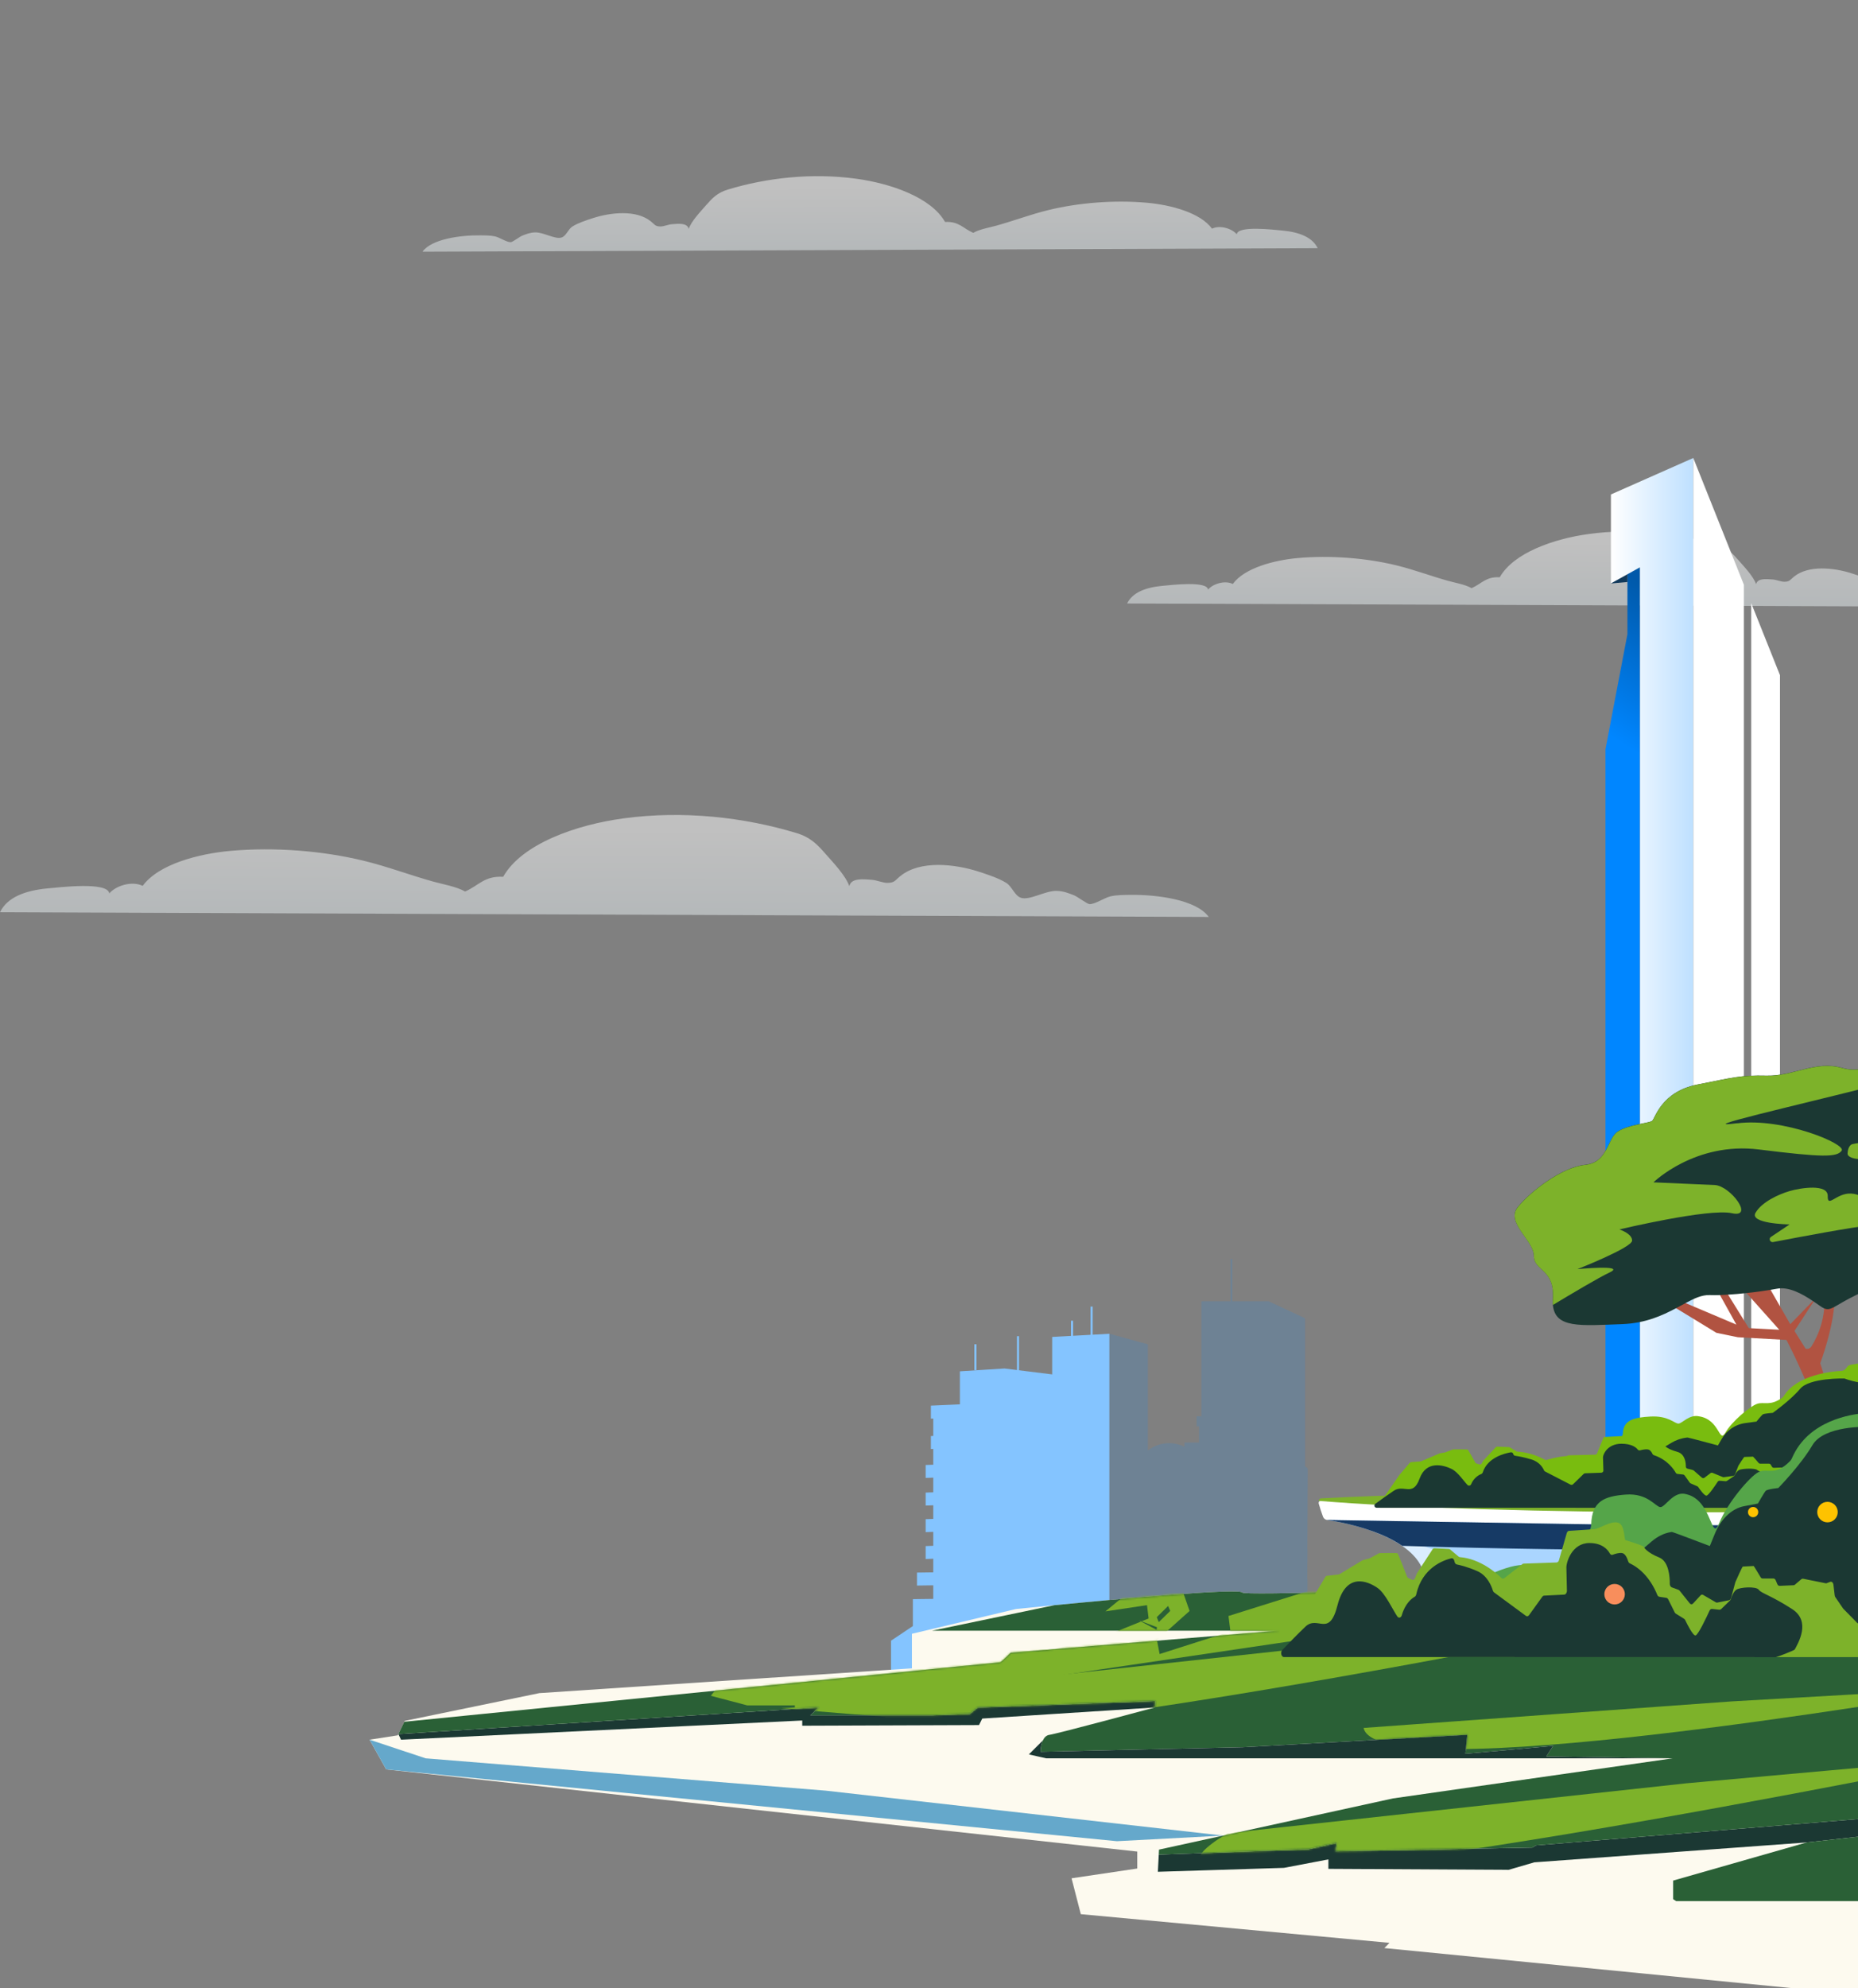 <svg width="905" height="968" viewBox="0 0 905 968" fill="none" xmlns="http://www.w3.org/2000/svg"><rect x="0" y="0" width="905" height="968" fill="#808080" stroke="none"/><path style="mix-blend-mode:color-dodge" opacity="0.5" d="M588.779 446.486L-9.0431e-06 444.183C3.476 436.947 12.195 433.593 23.126 432.584C29.181 432.033 52.502 429.19 53.231 435.031C56.355 431.29 64.232 428.761 69.508 431.34C77.171 420.786 96.761 415.696 112.148 414.313C133.794 412.361 157.35 414.292 177.09 419.1C188.736 421.931 199.556 426.065 210.995 429.254C216.12 430.684 222.291 431.665 226.541 434.094C233.173 431.219 235.858 426.426 245.087 426.93C254.112 410.899 280.598 401.594 303.703 398.476C332.703 394.548 362.326 397.876 387.856 405.6C394.99 407.737 398.286 411.43 402.09 415.749C405.999 420.178 411.96 426.43 413.677 431.49C414.585 427.531 420.035 428.007 424.793 428.408C427.231 428.612 430.093 429.916 432.282 429.888C435.807 429.84 435.888 428.709 438.553 426.564C448.229 418.689 465.141 420.758 476.319 424.289C480.92 425.746 486.613 427.661 490.212 429.948C492.944 431.686 494.194 436.054 497.19 437.109C501.42 438.612 509.011 433.66 514.686 433.783C517.934 433.862 520.664 434.942 523.267 435.985C524.789 436.598 529.482 440.132 530.628 440.212C533.207 440.407 537.907 437.163 540.834 436.463C543.866 435.742 547.448 435.764 550.653 435.725C563.434 435.559 582.689 438.015 588.76 446.481L588.779 446.486Z" fill="url(#paint0_linear_5513_3080)"/><path style="mix-blend-mode:color-dodge" opacity="0.5" d="M985.052 295.56L549 293.854C551.574 288.495 558.031 286.011 566.127 285.264C570.612 284.856 587.883 282.75 588.423 287.076C590.737 284.305 596.57 282.433 600.478 284.343C606.153 276.526 620.662 272.756 632.057 271.732C648.088 270.287 665.534 271.717 680.154 275.278C688.779 277.374 696.792 280.436 705.264 282.798C709.059 283.856 713.63 284.583 716.778 286.382C721.689 284.253 723.677 280.703 730.513 281.077C737.197 269.204 756.812 262.312 773.924 260.003C795.401 257.094 817.34 259.559 836.248 265.28C841.531 266.862 843.973 269.597 846.789 272.796C849.685 276.076 854.099 280.706 855.371 284.453C856.043 281.522 860.08 281.874 863.604 282.171C865.409 282.322 867.529 283.288 869.15 283.268C871.761 283.232 871.821 282.394 873.795 280.805C880.961 274.973 893.485 276.505 901.764 279.121C905.172 280.2 909.388 281.618 912.053 283.311C914.077 284.598 915.002 287.834 917.221 288.615C920.354 289.728 925.976 286.06 930.179 286.152C932.584 286.21 934.607 287.011 936.534 287.782C937.662 288.237 941.137 290.854 941.986 290.913C943.896 291.057 947.377 288.655 949.544 288.137C951.79 287.603 954.443 287.619 956.816 287.59C966.282 287.467 980.542 289.286 985.039 295.556L985.052 295.56Z" fill="url(#paint1_linear_5513_3080)"/><path style="mix-blend-mode:color-dodge" opacity="0.5" d="M205.772 122.56L641.825 120.854C639.251 115.495 632.793 113.011 624.697 112.264C620.213 111.856 602.942 109.75 602.401 114.076C600.088 111.305 594.254 109.433 590.347 111.343C584.672 103.526 570.163 99.757 558.767 98.732C542.737 97.287 525.29 98.717 510.671 102.278C502.046 104.374 494.033 107.436 485.561 109.798C481.765 110.856 477.195 111.583 474.047 113.382C469.136 111.253 467.147 107.703 460.312 108.077C453.628 96.204 434.013 89.312 416.901 87.003C395.424 84.094 373.485 86.559 354.577 92.28C349.293 93.862 346.852 96.597 344.035 99.796C341.14 103.076 336.725 107.706 335.454 111.453C334.781 108.522 330.745 108.874 327.221 109.171C325.416 109.322 323.296 110.288 321.674 110.268C319.064 110.232 319.004 109.394 317.03 107.805C309.864 101.973 297.339 103.505 289.061 106.121C285.653 107.2 281.437 108.618 278.771 110.311C276.748 111.598 275.822 114.834 273.604 115.615C270.471 116.728 264.849 113.06 260.646 113.152C258.24 113.21 256.218 114.011 254.29 114.782C253.163 115.237 249.688 117.854 248.839 117.913C246.929 118.057 243.448 115.655 241.281 115.137C239.035 114.603 236.382 114.619 234.008 114.59C224.542 114.467 210.282 116.286 205.786 122.556L205.772 122.56Z" fill="url(#paint2_linear_5513_3080)"/><g clip-path="url(#clip0_5513_3080)"><path d="M635.676 714.023V641.893L618.009 633.642H600.239V613H599.372V633.642H585.164V689.621H582.842V694.539H584.027V702.391H576.913V704.438C574.666 703.336 572.14 702.697 569.455 702.697C565.558 702.697 561.978 704.021 559.115 706.235V654.561L552.58 652.774L549.242 651.857L540.367 649.431V814.916H546.837V821.75H561.269L571.384 821.917V822.176H586.898L636.422 822.991V821.759L635.48 821.065C635.881 821.287 636.217 821.518 636.506 821.759L636.534 815.638L636.562 809.369L636.59 802.831L636.627 794.644L636.646 789.616L636.683 781.43L636.72 775.031C636.72 775.031 636.804 775.068 636.851 775.077L636.879 768.817C636.879 768.817 636.795 768.78 636.748 768.761L636.786 760.649C636.786 760.649 636.823 760.668 636.842 760.677L636.87 754.417C636.87 754.417 636.823 754.398 636.804 754.389L636.842 747.49L636.87 741.23L636.898 735.553L636.935 727.756L636.963 721.801L637 715.032C636.73 714.708 636.264 714.365 635.676 713.995V714.023Z" fill="#298DE8" fill-opacity="0.2"/><path d="M532.218 636.198H531.221V649.94L522.671 650.412V643.078H521.674V650.468L512.491 650.977V669.22L495.728 667.137H496.353V650.616H495.355V667.09L489.258 666.34L467.544 667.72V673.462V674.434V683.796L463.666 683.972H463.629L453.42 684.426V690.76L454.585 690.714V699.187L453.42 699.234V705.54L454.585 705.494V713.18L450.875 713.328V719.625L454.585 719.486V726.635L450.875 726.774V733.081L454.585 732.942V739.572L450.875 739.711V746.018L454.585 745.879V752.667L450.875 752.806V759.112L454.585 758.964V765.613L446.642 765.724V772.03L454.585 771.919V778.522L444.647 778.652V783.606V791.755L434 798.876V813.888H474.257V813.582H475.46H477.511V814.629V814.638H512.491V814.925H523.231H540.357V754.852V649.431L532.218 649.885V636.198Z" fill="#84C4FF"/><path d="M475.59 654.552H474.593V667.137H475.59V654.552Z" fill="#84C4FF"/></g><g clip-path="url(#clip1_5513_3080)"><path d="M867 328.764L852.989 293.68V720H867V328.764Z" fill="white"/><path d="M784.658 240.764V284.104L792.697 279.633L798.735 276.282V720H824.767V223L784.658 240.764Z" fill="url(#paint3_linear_5513_3080)"/><path d="M824.767 223V720H849.408V284.692L824.767 223Z" fill="white"/><path d="M782 364.815V720H798.735V276.282L792.697 279.633V308.748L782 364.815Z" fill="url(#paint4_linear_5513_3080)"/><path d="M784.658 284.104L792.697 283.383V279.633L784.658 284.104Z" fill="#10395B"/></g><g clip-path="url(#clip2_5513_3080)"><path d="M1106.03 773.087C1106.03 773.993 1104.83 774.863 1102.57 775.714C1084.69 782.417 809.073 784.766 706.983 784.766C591.894 784.766 689.254 781.04 689.254 773.087C689.254 765.135 782.552 758.686 897.641 758.686C903.832 758.686 909.949 758.704 916.009 758.74C1022.49 759.374 1106.03 765.57 1106.03 773.087Z" fill="white"/><path d="M1050.77 773.242C1050.77 774.148 1049.58 775.017 1047.31 775.869C1019.69 780.307 954.315 783.423 878.076 783.423C776.828 783.423 694.771 777.916 694.771 771.123C694.771 764.728 767.644 759.475 860.755 758.877C967.24 759.511 1050.77 765.706 1050.77 773.224V773.242Z" fill="#0E2D22"/><path d="M1014.43 730.708C1014.36 731.053 1014.26 731.397 1014.17 731.723C1014.13 731.831 1014.11 731.958 1014.08 732.067C1013.48 734.223 1012.77 736.396 1011.94 738.57C1011.63 739.458 1010.77 740.038 1009.79 740.092C994.604 740.744 976.386 741.306 955.923 741.74C924.893 742.393 888.699 742.773 850.037 742.773C842.668 742.773 835.373 742.773 828.19 742.737C821.008 742.755 813.732 742.773 806.343 742.773C767.681 742.773 731.488 742.393 700.457 741.74C679.994 741.306 661.776 740.744 646.588 740.092C645.615 740.056 644.774 739.458 644.437 738.588C643.633 736.433 642.922 734.259 642.323 732.085C642.286 731.958 642.286 731.813 642.305 731.687C642.342 731.161 642.81 730.69 643.408 730.672C658.952 729.984 677.918 729.386 699.391 728.915C730.665 728.245 767.251 727.864 806.362 727.864C813.732 727.864 821.026 727.864 828.209 727.9C835.392 727.864 842.686 727.864 850.056 727.864C889.167 727.864 925.772 728.245 957.027 728.915C979.173 729.386 998.645 730.02 1014.45 730.745L1014.43 730.708Z" fill="white"/><path d="M1010.5 740.093C1010.5 740.093 987.965 742.955 973.805 752.701C967.334 757.139 962.601 763.026 962.583 770.725C962.583 770.743 962.583 770.761 962.583 770.779C962.583 776.703 902.504 781.486 828.397 781.486C794.728 781.486 763.959 780.507 740.392 778.859C712.092 776.884 694.21 774.004 694.21 770.779C694.21 763.062 689.478 757.157 682.988 752.701C678.592 749.675 673.392 747.32 668.305 745.491C657.007 741.451 646.289 740.093 646.289 740.093L802.584 742.683H854.209L1010.5 740.093Z" fill="#AAD5FF"/><path d="M1014.43 729.675C1014.36 730.092 1014.26 730.49 1014.17 730.889C973.132 734.204 905.402 736.378 828.77 736.378C752.138 736.378 683.211 734.15 642.305 730.798C642.342 730.164 642.81 729.621 643.408 729.585C658.952 728.751 677.918 728.045 699.391 727.501C730.665 726.704 767.251 726.251 806.362 726.251C813.732 726.251 821.026 726.251 828.209 726.306C835.391 726.27 842.686 726.251 850.056 726.251C889.167 726.251 925.772 726.704 957.027 727.501C979.173 728.063 998.645 728.806 1014.45 729.675H1014.43Z" fill="#7DB22A"/><path opacity="0.56" d="M740.391 778.876C712.091 776.902 694.209 774.021 694.209 770.797C694.209 757.827 680.892 750.001 668.303 745.508L668.434 745.327C668.434 745.327 731.244 761.16 740.391 778.876Z" fill="white"/><path d="M1010.5 740.093C1010.5 740.093 987.965 742.955 973.805 752.701C927.68 754.114 878.861 754.856 828.359 754.856C777.857 754.856 729.094 754.114 683.006 752.701C678.611 749.675 673.411 747.32 668.323 745.491C657.026 741.451 646.308 740.093 646.308 740.093L802.603 742.683H854.227L1010.52 740.093H1010.5Z" fill="#163A65"/></g><path d="M901.675 704.549C901.675 704.549 919.19 660.835 919.776 660.103C920.361 659.371 957.489 636.733 957.489 636.733L951.976 634.684L933.876 646.833L944.95 630.635H938.608C938.608 630.635 927.533 651.614 924.069 653.273C920.605 654.931 927.387 639.075 932.412 632.196L932.07 629.366H926.118L922.41 636.977L914.751 625.463L912.214 627.415C912.214 627.415 917.58 638.49 915.629 643.271C914.507 646.052 909.628 659.518 903.529 669.958C899.187 677.374 892.893 683.18 892.893 683.18L886.6 663.811C886.6 663.811 893.918 644.491 893.674 630.293H888.405C888.405 630.293 890.552 642.393 882.258 655.712C881.038 657.322 879.428 656.639 879.428 656.639L874.061 648.052L884.697 631.708L872.012 644.784L860.937 625.463L848.838 627.512L866.645 647.467L851.814 646.686L838.934 625.902L835.762 626.976L845.764 644.979L818.15 633.269L815.418 636.392L836.055 648.979L846.496 651.126L870.158 652.443C870.158 652.443 891.137 692.157 885.624 702.354C880.111 712.55 901.773 704.452 901.773 704.452L901.675 704.549Z" fill="#B15341"/><path d="M1028.72 621.072C1002.67 637.27 984.566 643.612 960.709 638.733C960.709 638.733 959.196 638.148 956.659 637.27C955.098 636.733 953.147 636.099 950.951 635.416C948.609 634.684 945.975 633.903 943.194 633.22C941.486 632.781 939.681 632.342 937.876 631.952C935.876 631.513 933.973 631.025 932.119 630.537C930.802 630.147 929.484 629.805 928.167 629.463C924.069 628.341 920.166 627.414 915.97 627.512C914.75 627.512 913.531 627.61 912.262 627.853C909.823 628.244 907.286 629.024 904.554 630.342C898.748 633.123 895.577 635.269 893.332 636.44C891.381 637.465 890.161 637.757 888.502 637.074C887.868 636.782 887.185 636.391 886.404 635.806C885.477 635.123 884.453 634.44 883.379 633.708C883.282 633.61 883.136 633.513 882.989 633.464C877.915 630.049 871.28 626.341 865.474 627.512C864.547 627.707 863.474 627.853 862.352 628.049C859.083 628.585 854.985 629.171 850.691 629.61C847.715 629.951 844.69 630.195 841.666 630.39C840.299 630.488 838.982 630.537 837.665 630.586C835.957 630.634 834.299 630.634 832.737 630.586C828.932 630.488 825.224 632.196 820.931 634.537C819.467 635.318 817.906 636.147 816.296 637.026C809.66 640.538 801.562 644.295 790.194 644.734C769.605 645.515 757.408 646.832 756.384 635.367C756.286 634.44 756.286 633.415 756.384 632.293C757.262 617.51 747.114 618.974 747.114 611.461C747.114 603.947 733.209 595.263 739.308 587.701C745.406 580.139 760.726 568.283 772.045 567.161C783.315 565.99 782.729 554.427 787.95 550.963C793.17 547.499 803.318 546.914 804.733 545.743C806.196 544.621 809.075 531.594 826.736 528.081C844.398 524.617 847.569 523.447 860.595 523.739C873.622 524.032 884.306 516.226 897.333 519.983C910.359 523.739 921.629 512.713 937.583 518.958C937.827 519.056 938.071 519.153 938.315 519.251C953.391 525.447 965.685 539.303 981.639 542.572C982.176 542.669 982.761 542.767 983.298 542.864C990.226 543.938 998.081 546.279 1005.15 549.207C1015.45 553.549 1023.99 559.16 1025.55 563.99C1028.13 572.088 1017.74 582.822 1017.74 582.822C1017.74 582.822 1054.77 604.825 1028.72 621.023V621.072Z" fill="#1B3833"/><path d="M846.105 546.964C868.499 544.085 899.382 557.014 897.04 560.283C894.698 563.552 887.771 563.552 856.692 559.698C825.663 555.843 805.367 575.7 805.367 575.7C805.367 575.7 827.761 576.676 835.274 577.017C842.788 577.408 854.741 593.215 843.568 590.727C832.347 588.239 788.779 598.631 788.779 598.631C788.779 598.631 794.975 600.582 794.975 604.046C794.975 607.51 768.337 617.951 768.337 617.951C768.337 617.951 792.243 615.658 784.144 619.512C778.534 622.146 764.58 630.489 756.384 635.417C756.286 634.49 756.286 633.465 756.384 632.343C757.262 617.56 747.114 619.024 747.114 611.511C747.114 603.997 733.209 595.313 739.308 587.751C745.406 580.189 760.726 568.333 772.045 567.211C783.315 566.04 782.729 554.477 787.95 551.013C793.17 547.549 803.318 546.964 804.733 545.793C806.197 544.671 809.075 531.644 826.736 528.132C844.398 524.668 847.569 523.497 860.595 523.789C873.622 524.082 884.307 516.276 897.333 520.033C910.359 523.789 921.63 512.763 937.583 519.008C937.827 519.106 938.071 519.203 938.315 519.301C933.632 522.277 926.752 525.155 916.946 527.644C872.793 538.816 823.76 549.842 846.154 546.915L846.105 546.964Z" fill="#7DB22A"/><path d="M871.718 596.189C870.547 596.189 852.057 595.75 855.082 590.53C858.106 585.31 866.205 581.553 871.718 579.943C877.231 578.333 890.404 576.333 890.258 582.382C890.111 588.432 894.454 580.772 901.674 581.163C908.895 581.553 913.383 588.774 916.994 588.774C920.604 588.774 920.458 595.994 910.651 596.726C903.236 597.263 876.402 602.337 863.668 604.776C862.156 605.069 861.326 603.069 862.644 602.239L871.767 596.141L871.718 596.189Z" fill="#7DB22A"/><path d="M902.065 557.16C902.065 557.16 914.457 553.989 914.945 559.843C915.433 565.698 899.772 565.503 899.918 561.649C900.065 557.794 902.065 557.16 902.065 557.16Z" fill="#7DB22A"/><g clip-path="url(#clip3_5513_3080)"><path d="M729.217 726.233C726.683 727.373 727.321 731.119 730.094 731.361C730.153 731.366 730.213 731.37 730.273 731.375C739.592 732.196 752.243 733.263 756.058 733.346H756.076C756.334 733.355 756.549 733.355 756.724 733.346H756.751C756.953 733.341 757.086 733.327 757.151 733.309C758.431 732.885 928.468 733.25 952.086 733.305C953.583 733.305 954.795 732.1 954.795 730.613V657.558C954.795 655.961 953.404 654.716 951.806 654.88L944.434 655.647C944.191 655.674 943.947 655.665 943.709 655.624L942.336 655.396C941.335 655.232 940.514 654.524 940.201 653.566L939.981 652.891C939.623 651.778 938.581 651.025 937.406 651.025H928.004C927.38 651.025 926.769 651.239 926.287 651.636L921.32 655.688L915.531 660.757C915.38 660.889 915.215 661.003 915.036 661.099L912.139 662.664C911.873 662.81 911.579 662.91 911.276 662.956L901.457 664.539C900.782 664.648 900.171 665.004 899.753 665.543L899.037 666.455C898.555 667.071 897.825 667.45 897.04 667.491C892.321 667.742 875.23 669.357 868.859 679.75C868.67 680.056 868.432 680.334 868.138 680.544C862.115 684.86 859.214 682.374 855.826 683.564C852.355 684.783 843.583 692.083 840.42 697.558C837.257 703.033 837.766 691.27 827.667 689.646C822.645 688.547 819.404 693.232 817.467 693.159C815.53 693.082 812.596 689.281 803.952 689.737C795.735 690.171 790.703 691.471 790.479 697.936C790.456 698.657 790.116 699.328 789.574 699.811C786.416 702.631 776.092 711.852 775.899 711.916C775.669 711.993 770.923 710.191 764.955 709.128C758.987 708.06 742.309 714.448 741.699 714.754C741.084 715.059 738.788 720.534 738.329 721.597C738.104 722.113 733.693 724.212 729.217 726.228V726.233Z" fill="#79BC0F"/><path d="M728.129 733.355H756.058L756.751 733.35L954.795 733.314V673.965L946.899 673.039L942.152 674.709C942.152 674.709 929.606 670.603 919.355 673.039C909.1 675.471 898.39 671.214 898.39 671.214C898.39 671.214 881.405 670.758 876.814 676.233C872.224 681.708 863.501 687.94 863.501 687.94C863.501 687.94 859.218 688.246 858.603 688.702C857.993 689.158 855.546 692.188 855.546 692.188L850.147 692.908C847.659 693.242 845.29 694.163 843.238 695.596C841.379 696.892 839.828 698.575 838.689 700.523L836.775 703.808C836.775 703.808 822.388 699.957 821.984 699.957C821.924 699.957 821.791 699.971 821.603 699.989C818.95 700.286 816.393 701.162 814.102 702.531L796.791 712.878H783.221L778.323 715.972L758.739 716.729L738.692 726.31C738.692 726.31 733.183 728.897 732.573 729.354C732.279 729.568 731.264 730.48 730.277 731.375C729.189 732.374 728.133 733.35 728.133 733.35L728.129 733.355Z" fill="#1B3833"/><path d="M954.795 716.939C954.795 716.314 954.23 715.839 953.611 715.944C951.93 716.232 949.029 716.747 948.813 716.962C948.657 717.117 948.446 717.596 948.276 718.02C948.106 718.444 947.643 718.727 947.165 718.65L938.888 717.308C938.705 717.281 938.521 717.299 938.347 717.368C937.631 717.655 935.675 718.454 935.344 718.787C935.074 719.056 933.481 719.644 932.452 720.005C931.957 720.178 931.41 719.946 931.195 719.466C930.368 717.623 928.445 713.394 928.206 713.312C927.944 713.225 924.364 712.846 923.299 712.732C923.106 712.714 922.909 712.746 922.734 712.837L916.688 715.889C916.61 715.926 916.532 715.958 916.445 715.976L914.251 716.455C914.099 716.487 913.943 716.487 913.792 716.451L910.817 715.734C910.578 715.675 910.33 715.707 910.114 715.816L907.089 717.359C906.828 717.491 906.635 717.733 906.566 718.02L906.047 720.146C905.937 720.598 905.528 720.917 905.06 720.917H900.708C900.474 720.917 900.249 720.995 900.07 721.141L895.544 724.791C895.19 725.078 894.685 725.092 894.314 724.827L888.897 720.968C888.846 720.931 888.8 720.895 888.759 720.849L885.78 717.792C885.637 717.646 885.541 717.459 885.509 717.254L885.031 714.402C884.935 713.814 884.347 713.439 883.769 713.595L882.396 713.96C882.263 713.996 882.126 714.005 881.992 713.982L873.169 712.741C872.94 712.709 872.706 712.755 872.504 712.874L869.979 714.379C869.832 714.466 869.662 714.516 869.488 714.521L864.02 714.694C863.653 714.708 863.309 714.521 863.116 714.206L862.496 713.175C862.312 712.869 861.982 712.687 861.624 712.687H857.368C857.07 712.687 856.785 712.559 856.593 712.331C855.849 711.455 853.99 709.265 853.898 709.265C853.783 709.265 849.881 709.415 849.652 709.415C849.44 709.415 847.168 713.006 846.796 713.595C846.759 713.649 846.732 713.704 846.709 713.768L845.084 717.988C844.951 718.33 844.643 718.577 844.276 718.627L839.672 719.266C839.493 719.289 839.313 719.266 839.144 719.202L834.158 717.167C833.823 717.03 833.442 717.08 833.157 717.299L830.229 719.526C829.843 719.818 829.306 719.8 828.943 719.48L824.968 716.004C824.848 715.899 824.706 715.826 824.555 715.785L821.91 715.1C821.461 714.982 821.148 714.576 821.153 714.115C821.171 712.326 820.818 708.015 817.021 706.938C812.201 705.569 811.09 704.2 810.861 703.936C810.631 703.671 804.471 702.302 803.86 702.188C803.25 702.074 803.745 697.891 800.84 697.398C797.934 696.905 793.596 699.122 791.608 699.195C789.951 699.259 783.818 699.56 781.807 699.656C781.412 699.674 781.068 699.921 780.921 700.281L777.896 707.668C777.744 708.037 777.386 708.284 776.982 708.298L764.083 708.617C763.922 708.617 763.761 708.663 763.619 708.74L756.517 712.614C756.182 712.796 755.769 712.778 755.452 712.559C753.666 711.318 747.29 707.294 739.188 706.838C739.027 706.828 738.871 706.783 738.733 706.701L735.414 704.748C735.267 704.661 735.102 704.616 734.932 704.607L729.304 704.406C729.01 704.397 728.726 704.515 728.524 704.73L722.501 711.199C722.441 711.263 722.391 711.332 722.349 711.409L721.739 712.545C721.509 712.974 721 713.179 720.531 713.029L719.122 712.577C718.874 712.5 718.668 712.326 718.544 712.098C717.795 710.725 715.096 705.825 714.834 705.761C714.559 705.692 709.027 705.729 707.949 705.733C707.829 705.733 707.71 705.756 707.595 705.802L703.982 707.171C703.923 707.193 703.858 707.212 703.799 707.221L701.407 707.641C701.329 707.654 701.255 707.677 701.182 707.704L692.262 711.496C692.161 711.537 692.056 711.564 691.946 711.573L687.35 711.943C687.084 711.966 686.836 712.089 686.662 712.294L681.727 718.061C681.704 718.089 681.686 718.111 681.667 718.143L671.853 732.255C671.811 732.314 671.761 732.374 671.706 732.424C671.026 733.044 671.472 734.171 672.394 734.171H953.78C954.34 734.171 954.795 733.72 954.795 733.163V716.921V716.939Z" fill="#79BC0F"/><path d="M862.583 734.185C862.914 734.185 869.726 732.36 869.924 732.095C871.246 730.352 876.369 724.43 868.932 721.054C860.669 717.304 856.895 716.747 855.876 715.757C854.857 714.767 848.531 715.045 847.104 715.757C845.988 716.314 845.249 717.714 844.983 718.298C844.9 718.476 844.776 718.622 844.611 718.732L841.191 721.045C840.989 721.182 840.746 721.246 840.502 721.228L837.642 721.004C837.252 720.972 836.876 721.155 836.66 721.483C835.572 723.148 832.212 728.167 831.188 728.254C830.164 728.34 827.818 725.023 827.176 724.07C827.061 723.901 826.905 723.773 826.717 723.691L823.503 722.291C823.324 722.213 823.173 722.09 823.058 721.93L820.552 718.408C820.373 718.157 820.097 717.997 819.79 717.965L817.067 717.673C816.718 717.637 816.411 717.432 816.241 717.126C815.378 715.579 812.224 710.743 805.554 708.539C805.265 708.443 805.026 708.238 804.902 707.964C804.59 707.248 803.828 705.866 802.529 705.724C801.354 705.596 799.765 705.948 798.843 706.19C798.425 706.299 797.984 706.153 797.718 705.811C796.96 704.83 794.862 702.982 789.776 702.982C782.853 702.982 780.71 708.343 780.788 709.712C780.843 710.72 780.944 714.22 780.99 715.999C781.003 716.583 780.544 717.067 779.957 717.089L772.088 717.368C771.822 717.377 771.565 717.486 771.377 717.673L766.212 722.701C765.882 723.025 765.382 723.098 764.968 722.884L752.555 716.483C752.33 716.368 752.156 716.172 752.06 715.94C751.623 714.908 750.044 711.916 746.023 710.665C742.401 709.543 739.339 709.027 737.989 708.836C737.544 708.772 737.186 708.434 737.094 707.996C736.979 707.435 736.438 707.066 735.869 707.161C732.926 707.654 724.511 709.684 722.202 716.984C722.101 717.299 721.876 717.555 721.569 717.678C720.495 718.102 717.892 719.434 716.542 722.719C716.248 723.431 715.316 723.6 714.779 723.048C713.003 721.218 710.083 716.738 707.104 715.278C703.073 713.302 694.709 710.971 691.445 719.991C688.181 729.011 683.76 722.628 678.922 725.845C675.989 727.797 672.321 730.448 669.888 732.237C669.052 732.848 669.497 734.167 670.535 734.158L862.583 734.185Z" fill="#1B3833"/></g><g clip-path="url(#clip4_5513_3080)"><path d="M955.392 763.765V976.167L674.314 948.543L676.794 946L526.446 932.035L521.937 914.569L553.944 909.812V901.554L188.115 861.551L180 847.086L193.749 844.964L194.043 844.35L196.929 838.356L197.132 837.928L262.723 824.405L444.175 812.34V795.517L494.891 783.452C494.891 783.452 502.412 782.681 513.524 781.602H513.544C544.582 778.58 603.621 773.151 605.112 775.437C607.14 778.537 955.392 763.765 955.392 763.765Z" fill="#FDFAEF"/><path d="M955.392 881.624V888.774L879.992 897.111L747.345 906.797L734.833 910.447L647.039 909.969V905.368L625.398 909.49L563.976 911.397L564.412 903.047L637.403 900.447L651.096 897.346L650.487 901.425L746.381 899.625L748.131 898.539L955.392 881.624Z" fill="#1B3833"/><path d="M562.739 828.22L562.51 831.392L478.439 836.792L476.856 839.964L390.756 840.278V837.742L195.327 847.086L194.044 844.35L398.87 831.392L394.696 835.199H454.247L472.353 834.563L476.293 831.392L562.739 828.22Z" fill="#1B3833"/><path d="M955.392 763.765V881.624L748.131 898.54L746.381 899.625L650.488 901.425L651.096 897.347L637.403 900.447L564.412 903.047L564.539 900.604L678.483 875.681L814.741 856.158L753.203 855.2L756.474 850.122L737.313 851.872L713.761 853.936L714.659 844.728L605.34 850.757L506.84 852.979C506.84 852.979 506.84 849.829 507.981 847.414C508.61 846.071 509.593 844.957 511.12 844.728C515.4 844.092 562.51 831.392 562.51 831.392L562.739 828.22L476.293 831.392L472.353 834.563L454.247 835.199H394.696L398.87 831.392L194.044 844.35L196.929 838.356C237.112 834.342 486.65 809.404 487.116 809.404C487.623 809.404 492.299 804.725 492.299 804.725L622.863 794.01H453.978L513.524 781.602H513.544C544.582 778.58 603.621 773.151 605.112 775.437C607.141 778.537 955.392 763.765 955.392 763.765Z" fill="#2A6036"/><mask id="mask0_5513_3080" style="mask-type:luminance" maskUnits="userSpaceOnUse" x="194" y="763" width="762" height="141"><path d="M955.392 763.765V881.624L748.131 898.54L746.381 899.625L650.488 901.425L651.096 897.347L637.403 900.447L564.412 903.047L564.539 900.604L678.483 875.681L814.741 856.158L753.203 855.2L756.474 850.122L737.313 851.872L713.761 853.936L714.659 844.728L605.34 850.757L506.84 852.979C506.84 852.979 506.84 849.829 507.981 847.414C508.61 846.071 509.593 844.957 511.12 844.728C515.4 844.092 562.51 831.392 562.51 831.392L562.739 828.22L476.293 831.392L472.353 834.563L454.247 835.199H394.696L398.87 831.392L194.044 844.35L196.929 838.356C237.112 834.342 486.65 809.404 487.116 809.404C487.623 809.404 492.299 804.725 492.299 804.725L622.863 794.01H453.978L513.524 781.602H513.544C544.582 778.58 603.621 773.151 605.112 775.437C607.141 778.537 955.392 763.765 955.392 763.765Z" fill="white"/></mask><g mask="url(#mask0_5513_3080)"><path d="M1030.45 722.076H1012.77C1015.62 727.241 1017.59 730.798 1019.56 734.356C1011.26 740.406 1003.71 748.549 996.918 758.786C995.448 758.907 993.972 759.022 992.501 759.143L992.415 759.1C991.547 758.493 990.675 757.893 989.808 757.286C990.528 754.507 991.248 751.728 992.151 748.249C986.973 744.092 981.769 739.913 976.449 735.648C977.494 734.256 978.483 732.934 980.106 730.77H966.783C967.528 732.898 969.156 737.541 970.789 742.185C965.951 743.728 961.113 745.271 956.275 746.814V737.463C953.597 740.285 951.527 742.47 948.216 745.956C951.943 746.321 954.129 746.535 956.31 746.749C952.075 752.907 947.835 759.057 943.601 765.215C941.815 765.701 940.03 766.187 938.245 766.665C937.931 766.215 937.621 765.758 937.307 765.308C937.459 764.308 937.616 763.308 937.768 762.308V743.478H911.746C913.582 746.185 914.926 748.157 916.204 750.042C911.873 753.45 907.988 756.5 904.012 759.629C903.946 759.143 903.677 757.107 903.403 755.064L901.161 755.693C901.638 758.886 902.12 762.079 903.002 767.987C899.609 769.33 895.258 771.051 890.907 772.773C890.658 768.672 890.405 764.572 890.156 760.472C755.211 780.438 620.266 800.403 485.321 820.376C485.437 822.948 485.559 825.513 485.676 828.084L577.715 813.04L577.801 815.055C534.216 825.734 490.626 836.413 447.04 847.093C441.259 849.021 435.482 850.957 429.7 852.879C428.326 852.6 426.952 852.329 425.577 852.057C425.537 851.65 425.521 851.236 425.537 850.829C429.777 848.314 434.016 845.807 438.256 843.292C440.635 842.228 443.013 841.164 453.207 836.599H438.946C419.512 835.013 400.077 833.42 380.648 831.834C382.824 831.663 384.994 831.499 387.17 831.327C387.17 831.013 387.17 830.699 387.165 830.391H363.972C363.521 830.27 363.07 830.141 362.623 830.013C357.349 828.627 352.075 827.248 346.242 825.72C347.338 824.305 348.347 823.012 349.351 821.719L351.228 818.841C362.694 816.833 374.161 814.819 385.628 812.812C387.114 812.412 388.6 812.019 390.091 811.619C405.063 808.304 420.029 804.99 435 801.675C459.917 802.225 484.829 803.018 509.745 803.147C515.187 803.175 520.629 800.839 526.076 799.596C528.115 798.489 530.154 797.389 532.197 796.282L532.578 798.946L559.467 788.052C559.209 785.895 558.945 783.731 558.686 781.573C551.434 782.659 544.177 783.745 538.425 784.609C543.563 780.388 549.963 775.123 556.369 769.858C557.099 768.744 557.829 767.622 558.555 766.508C559.356 765.601 560.152 764.694 560.953 763.786C564.174 762.636 567.389 761.486 574.966 758.779C568.997 758.043 567.465 757.857 565.934 757.672C576.665 750.871 587.397 744.071 598.128 737.27C598.428 737.177 598.732 737.091 599.031 736.999C599.635 736.963 600.238 736.927 600.842 736.884C602.322 736.67 603.803 736.449 605.279 736.234C610.746 735.384 616.219 734.534 621.686 733.684C622.888 733.077 624.09 732.47 625.292 731.862C627.635 732.112 629.973 732.363 632.316 732.613C632.955 732.27 633.599 731.934 634.238 731.591C635.105 732.012 635.973 732.441 636.835 732.863C637.398 732.67 637.961 732.484 638.519 732.291C639.223 732.355 639.923 732.413 640.628 732.477L641.024 732.627L641.43 732.613C642.931 732.427 644.437 732.248 645.938 732.062C646.653 732.212 647.368 732.363 648.084 732.52C652.207 732.52 656.33 732.534 660.458 732.541C661.148 732.641 661.843 732.741 662.533 732.841C665.672 733.47 668.811 734.098 670.622 734.463C663.942 726.519 663.263 719.804 668.578 714.311C673.325 713.947 678.072 713.582 682.824 713.218C679.649 716.683 676.474 720.147 673.578 723.305H700.955C709.861 723.219 718.766 723.133 727.677 723.048C728.189 723.09 728.702 723.133 729.214 723.183C729.863 723.205 730.517 723.226 731.166 723.255C731.638 723.226 732.11 723.19 732.581 723.162C733.063 723.24 733.55 723.326 734.032 723.405C739.088 723.955 744.145 724.505 749.196 725.055C750.195 725.148 751.199 725.241 752.198 725.341C761.206 725.812 770.213 726.291 779.215 726.762C786.548 729.255 793.882 731.748 801.22 734.241C821.563 732.67 841.91 731.105 862.252 729.534C875.535 727.255 888.817 724.976 902.1 722.69C908.186 721.819 914.277 720.94 920.362 720.069C922.777 719.24 925.191 718.404 927.605 717.576C927.818 717.011 928.026 716.447 928.239 715.883C929.131 717.126 930.024 718.361 930.911 719.604C933.356 719.033 935.8 718.461 938.24 717.897C943.697 716.161 949.154 714.418 954.611 712.682C954.9 711.225 955.184 709.761 955.473 708.304C961.123 706.975 966.768 705.639 972.417 704.31C988.738 703.589 1005.05 702.867 1021.37 702.146C1023.22 701.982 1025.08 701.824 1026.93 701.66C1028.1 701.774 1029.28 701.896 1030.45 702.01V722.083L1030.45 722.076ZM619.88 772.966C619.733 772.716 619.591 772.473 619.444 772.223C619.566 772.508 619.693 772.787 619.814 773.073H575.479C578.131 780.709 578.993 783.188 579.419 784.409C573.952 789.288 568.743 793.946 563.53 798.596C563.966 800.861 564.397 803.125 564.833 805.382C576.331 801.711 587.828 798.039 599.325 794.367C599.006 791.86 598.691 789.36 598.372 786.852C610.544 783.031 622.71 779.209 642.439 773.016C631.895 772.008 629.024 771.737 626.159 771.466L626.189 771.516C624.085 771.994 621.985 772.48 619.88 772.958V772.966ZM707.513 741.792C705.443 744.071 701.635 748.278 694.94 755.657C711.758 752.564 726.262 749.9 740.767 747.228C740.742 745.414 740.711 743.606 740.686 741.792H707.513ZM616.564 759.429C631.236 757.014 640.278 755.529 649.321 754.036C624.998 740.62 631.748 738.777 616.564 759.429ZM679.107 736.934C679.076 738.72 679.046 740.506 679.01 742.285H697.025C697.03 741.27 697.04 740.256 697.045 739.242C691.065 738.47 685.086 737.699 679.107 736.927V736.934ZM598.99 758.786C599.036 756.693 599.082 754.6 599.127 752.507C594.254 752.028 589.375 751.55 584.501 751.071C584.359 752.707 584.222 754.343 584.08 755.979C589.05 756.914 594.02 757.85 598.99 758.793V758.786ZM467.418 830.57C467.677 831.899 467.94 833.227 468.199 834.556C472.834 831.999 477.47 829.441 482.105 826.884C479.935 816.926 475.035 818.155 467.418 830.57ZM637.215 771.68L637.428 774.437C643.61 773.151 649.793 771.866 655.975 770.58C655.904 769.644 655.833 768.708 655.762 767.772C649.58 769.072 643.397 770.38 637.215 771.68ZM672.123 752.128C672.098 750.514 672.072 748.899 672.047 747.278C665.996 743.735 663.273 745.356 663.871 752.128H672.123ZM570.001 784.381C569.661 783.581 569.322 782.781 568.982 781.973C567.136 783.788 565.29 785.602 563.449 787.417C563.773 788.224 564.098 789.031 564.417 789.838C566.279 788.017 568.14 786.202 570.001 784.381ZM689.3 750.907C689.311 749.942 689.321 748.978 689.331 748.021C687.414 748.192 685.497 748.371 683.58 748.542C683.61 749.335 683.641 750.121 683.671 750.914H689.3V750.907ZM653.246 749.064C653.333 750.05 653.424 751.028 653.51 752.014C655.108 751.514 656.705 751.007 658.298 750.507C658.222 749.7 658.141 748.899 658.064 748.092C656.457 748.414 654.854 748.742 653.246 749.064ZM680.126 751.571C680.07 750.607 680.014 749.65 679.959 748.685C678.589 748.914 677.22 749.142 675.851 749.371C675.881 750.107 675.906 750.842 675.937 751.571H680.131H680.126ZM581.341 756.872C581.28 755.786 581.214 754.693 581.154 753.607L577.649 754.879C577.735 755.729 577.822 756.572 577.908 757.422C579.054 757.236 580.195 757.057 581.341 756.872ZM563.347 793.61L563.55 792.324C562.992 792.11 562.434 791.903 554.71 788.953C562.257 793.024 562.799 793.317 563.347 793.61Z" fill="#7DB22A"/><path d="M965.941 821.425C931.449 826.997 670.662 871.315 664.18 841.355C724.005 837.048 783.825 832.74 843.649 828.426C884.415 826.09 925.175 823.754 965.941 821.425Z" fill="#7DB22A"/><path d="M814.741 785.817C761.363 796.267 350.446 879.338 445.458 823.184C519.878 815.105 594.299 807.025 668.73 798.946C717.407 794.567 766.074 790.196 814.746 785.817H814.741Z" fill="#7DB22A"/><path d="M967.396 855.192C914.018 865.643 503.102 948.714 598.113 892.56C672.534 884.48 746.954 876.401 821.385 868.322C870.062 863.943 918.729 859.571 967.401 855.192H967.396Z" fill="#7DB22A"/></g><path d="M879.992 897.111L955.392 888.775V925.685H816.43L814.964 924.735V915.684L879.992 897.111Z" fill="#2A6036"/><path d="M814.741 856.158H509.598L501.144 854.251L507.981 847.415C506.839 849.829 506.839 852.979 506.839 852.979L605.34 850.758L714.658 844.729L713.761 853.937L737.313 851.872L756.474 850.122L753.203 855.201L814.741 856.158Z" fill="#1B3833"/><path d="M180 847.085L207.331 856.158L402.248 871.902L595.77 893.775L544.029 896.511L188.115 861.551L180 847.085Z" fill="#65A8CB"/></g><path d="M698.609 792.727C695.447 794.758 696.244 801.428 699.703 801.859C699.778 801.867 699.852 801.875 699.927 801.883C711.555 803.346 727.343 805.247 732.103 805.393H732.126C732.447 805.409 732.716 805.409 732.933 805.393H732.968C733.22 805.385 733.386 805.36 733.466 805.328C735.064 804.572 947.241 805.222 976.714 805.32C978.581 805.32 980.093 803.175 980.093 800.526V670.437C980.093 667.594 978.358 665.376 976.364 665.668L967.164 667.033C966.861 667.082 966.557 667.066 966.259 666.993L964.547 666.586C963.298 666.294 962.272 665.035 961.883 663.329L961.608 662.126C961.161 660.144 959.861 658.803 958.394 658.803H946.663C945.884 658.803 945.122 659.185 944.52 659.892L938.322 667.106L931.099 676.133C930.91 676.368 930.704 676.571 930.48 676.742L926.866 679.529C926.533 679.789 926.167 679.967 925.789 680.049L913.536 682.868C912.694 683.063 911.932 683.697 911.411 684.655L910.517 686.28C909.916 687.377 909.005 688.051 908.025 688.124C902.137 688.571 880.81 691.447 872.859 709.955C872.624 710.499 872.326 710.995 871.96 711.368C864.444 719.054 860.824 714.626 856.596 716.747C852.266 718.916 841.319 731.915 837.372 741.665C833.425 751.414 834.061 730.469 821.459 727.577C815.192 725.619 811.148 733.963 808.731 733.833C806.313 733.694 802.653 726.927 791.866 727.739C781.613 728.511 775.334 730.827 775.054 742.339C775.025 743.623 774.601 744.817 773.925 745.678C769.984 750.699 757.101 767.119 756.861 767.232C756.574 767.37 750.651 764.161 743.204 762.268C735.758 760.367 714.947 771.741 714.185 772.286C713.417 772.83 710.553 782.579 709.98 784.472C709.699 785.39 704.194 789.128 698.609 792.719V792.727Z" fill="#55A549"/><path d="M697.252 805.409H732.103L732.968 805.401L980.093 805.336V699.653L970.24 698.003L964.317 700.977C964.317 700.977 948.662 693.665 935.87 698.003C923.073 702.334 909.709 694.754 909.709 694.754C909.709 694.754 888.514 693.941 882.786 703.691C877.058 713.44 866.174 724.538 866.174 724.538C866.174 724.538 860.829 725.082 860.062 725.895C859.3 726.707 856.247 732.102 856.247 732.102L849.51 733.385C846.406 733.979 843.45 735.62 840.889 738.171C838.569 740.478 836.633 743.476 835.212 746.945L832.824 752.795C832.824 752.795 814.871 745.938 814.367 745.938C814.293 745.938 814.126 745.962 813.892 745.995C810.581 746.523 807.39 748.083 804.531 750.52L782.93 768.946H765.997L759.885 774.455L735.448 775.803L710.432 792.865C710.432 792.865 703.558 797.471 702.797 798.284C702.43 798.665 701.164 800.29 699.932 801.883C698.575 803.662 697.257 805.401 697.257 805.401L697.252 805.409Z" fill="#1B3833"/><path d="M980.093 776.177C980.093 775.064 979.388 774.219 978.615 774.406C976.519 774.918 972.898 775.836 972.629 776.218C972.434 776.494 972.171 777.347 971.959 778.103C971.747 778.858 971.168 779.362 970.573 779.224L960.244 776.835C960.015 776.787 959.786 776.819 959.568 776.941C958.675 777.453 956.235 778.875 955.822 779.468C955.484 779.947 953.496 780.995 952.213 781.637C951.595 781.946 950.913 781.531 950.644 780.678C949.613 777.396 947.212 769.865 946.915 769.718C946.588 769.564 942.12 768.89 940.791 768.687C940.55 768.654 940.304 768.711 940.086 768.873L932.542 774.309C932.445 774.374 932.347 774.431 932.239 774.463L929.501 775.316C929.311 775.373 929.117 775.373 928.928 775.308L925.216 774.032C924.918 773.927 924.609 773.984 924.339 774.179L920.564 776.925C920.238 777.16 919.997 777.591 919.911 778.103L919.264 781.889C919.127 782.693 918.617 783.262 918.032 783.262H912.602C912.31 783.262 912.029 783.4 911.806 783.66L906.158 790.16C905.717 790.671 905.086 790.696 904.622 790.225L897.863 783.351C897.8 783.286 897.743 783.221 897.691 783.14L893.973 777.697C893.796 777.437 893.676 777.104 893.636 776.738L893.04 771.66C892.919 770.612 892.186 769.946 891.464 770.222L889.752 770.872C889.586 770.937 889.414 770.953 889.248 770.913L878.238 768.703C877.951 768.646 877.659 768.727 877.407 768.938L874.257 771.62C874.073 771.774 873.861 771.863 873.644 771.871L866.821 772.18C866.363 772.204 865.933 771.871 865.693 771.311L864.919 769.475C864.69 768.93 864.278 768.605 863.831 768.605H858.521C858.149 768.605 857.793 768.378 857.553 767.972C856.625 766.412 854.305 762.512 854.19 762.512C854.047 762.512 849.178 762.78 848.892 762.78C848.628 762.78 845.793 769.174 845.329 770.222C845.283 770.32 845.248 770.417 845.22 770.531L843.192 778.046C843.026 778.655 842.642 779.094 842.184 779.183L836.438 780.321C836.215 780.361 835.991 780.321 835.779 780.207L829.559 776.584C829.14 776.34 828.665 776.429 828.31 776.819L824.655 780.784C824.174 781.304 823.504 781.271 823.051 780.703L818.09 774.512C817.941 774.325 817.764 774.195 817.575 774.122L814.275 772.903C813.714 772.692 813.324 771.969 813.33 771.148C813.353 767.964 812.912 760.286 808.175 758.369C802.16 755.931 800.774 753.494 800.487 753.023C800.201 752.551 792.513 750.114 791.752 749.911C790.99 749.708 791.608 742.258 787.982 741.38C784.356 740.503 778.943 744.451 776.463 744.581C774.395 744.695 766.742 745.231 764.233 745.402C763.74 745.434 763.311 745.873 763.127 746.515L759.352 759.668C759.163 760.327 758.716 760.765 758.212 760.79L742.116 761.358C741.915 761.358 741.715 761.44 741.537 761.578L732.675 768.475C732.257 768.8 731.742 768.768 731.347 768.378C729.118 766.168 721.162 759.002 711.051 758.19C710.851 758.174 710.656 758.092 710.484 757.946L706.342 754.469C706.159 754.314 705.953 754.233 705.741 754.217L698.718 753.859C698.351 753.843 697.996 754.054 697.744 754.436L690.229 765.957C690.154 766.071 690.091 766.192 690.04 766.33L689.278 768.353C688.991 769.117 688.355 769.483 687.771 769.215L686.013 768.41C685.703 768.272 685.445 767.964 685.291 767.557C684.357 765.112 680.989 756.386 680.662 756.272C680.319 756.151 673.416 756.216 672.07 756.224C671.921 756.224 671.772 756.264 671.629 756.346L667.121 758.783C667.046 758.823 666.966 758.856 666.891 758.872L663.907 759.62C663.81 759.644 663.718 759.685 663.626 759.733L652.496 766.485C652.37 766.558 652.238 766.607 652.101 766.623L646.367 767.281C646.035 767.322 645.725 767.541 645.508 767.907L639.35 778.176C639.321 778.225 639.298 778.265 639.275 778.322L627.028 803.451C626.977 803.557 626.914 803.662 626.845 803.752C625.997 804.857 626.553 806.863 627.704 806.863H978.827C979.526 806.863 980.093 806.059 980.093 805.068V776.145V776.177Z" fill="#7DB22A"/><path d="M865.028 806.888C865.441 806.888 873.942 803.638 874.188 803.167C875.838 800.064 882.23 789.518 872.951 783.506C862.64 776.828 857.931 775.836 856.659 774.073C855.388 772.31 847.494 772.806 845.712 774.073C844.32 775.065 843.398 777.559 843.066 778.599C842.963 778.916 842.808 779.176 842.602 779.371L838.334 783.49C838.082 783.733 837.779 783.847 837.475 783.815L833.906 783.417C833.419 783.36 832.95 783.685 832.68 784.27C831.323 787.235 827.13 796.172 825.852 796.326C824.575 796.481 821.648 790.574 820.846 788.876C820.703 788.576 820.508 788.348 820.273 788.202L816.263 785.708C816.04 785.57 815.851 785.35 815.707 785.066L812.58 778.794C812.356 778.347 812.013 778.063 811.629 778.006L808.232 777.486C807.797 777.421 807.413 777.055 807.201 776.511C806.124 773.757 802.189 765.145 793.865 761.221C793.504 761.05 793.207 760.684 793.052 760.197C792.662 758.921 791.712 756.46 790.09 756.208C788.624 755.98 786.642 756.606 785.491 757.036C784.969 757.231 784.419 756.971 784.087 756.362C783.142 754.615 780.524 751.325 774.177 751.325C765.539 751.325 762.864 760.871 762.961 763.309C763.03 765.104 763.156 771.336 763.213 774.504C763.23 775.544 762.658 776.405 761.924 776.446L752.106 776.941C751.774 776.958 751.453 777.153 751.218 777.486L744.774 786.439C744.361 787.016 743.737 787.146 743.221 786.764L727.732 775.365C727.451 775.162 727.234 774.813 727.113 774.398C726.569 772.562 724.599 767.233 719.581 765.007C715.061 763.008 711.24 762.09 709.556 761.749C709 761.635 708.554 761.034 708.439 760.254C708.296 759.254 707.62 758.596 706.909 758.767C703.238 759.644 692.738 763.26 689.856 776.259C689.73 776.82 689.45 777.274 689.066 777.494C687.725 778.249 684.477 780.622 682.793 786.471C682.427 787.739 681.264 788.039 680.594 787.056C678.377 783.798 674.734 775.82 671.016 773.22C665.986 769.702 655.549 765.551 651.477 781.613C647.404 797.675 641.887 786.309 635.85 792.037C632.189 795.514 627.612 800.234 624.576 803.419C623.534 804.508 624.089 806.856 625.384 806.839L865.028 806.888Z" fill="#1B3833"/><circle cx="786.445" cy="776.241" r="4.997" fill="#F88E5C"/><circle cx="890.14" cy="736.262" r="4.997" fill="#FEC200"/><circle cx="853.91" cy="736.262" r="2.499" fill="#FEC200"/><defs><linearGradient id="paint0_linear_5513_3080" x1="299.405" y1="405.685" x2="298.993" y2="510.009" gradientUnits="userSpaceOnUse"><stop stop-color="white"/><stop offset="1" stop-color="#C6DAE2"/></linearGradient><linearGradient id="paint1_linear_5513_3080" x1="770.74" y1="265.342" x2="770.436" y2="342.605" gradientUnits="userSpaceOnUse"><stop stop-color="white"/><stop offset="1" stop-color="#C6DAE2"/></linearGradient><linearGradient id="paint2_linear_5513_3080" x1="420.084" y1="92.342" x2="420.389" y2="169.605" gradientUnits="userSpaceOnUse"><stop stop-color="white"/><stop offset="1" stop-color="#C6DAE2"/></linearGradient><linearGradient id="paint3_linear_5513_3080" x1="824.767" y1="471.5" x2="784.658" y2="471.5" gradientUnits="userSpaceOnUse"><stop stop-color="#BEE0FF"/><stop offset="1" stop-color="white"/></linearGradient><linearGradient id="paint4_linear_5513_3080" x1="895.678" y1="346.351" x2="857.254" y2="405.601" gradientUnits="userSpaceOnUse"><stop stop-color="#0059AA"/><stop offset="1" stop-color="#0086FF"/></linearGradient><clipPath id="clip0_5513_3080"><rect width="203" height="210" fill="white" transform="translate(434 613)"/></clipPath><clipPath id="clip1_5513_3080"><rect width="85" height="497" fill="white" transform="matrix(-1 0 0 1 867 223)"/></clipPath><clipPath id="clip2_5513_3080"><rect width="416.774" height="61.392" fill="white" transform="translate(634 726.252)"/></clipPath><clipPath id="clip3_5513_3080"><rect width="285.343" height="89.926" fill="white" transform="matrix(-1 0 0 1 954.795 651.025)"/></clipPath><clipPath id="clip4_5513_3080"><rect width="850.451" height="274.514" fill="white" transform="translate(180 701.653)"/></clipPath></defs></svg>